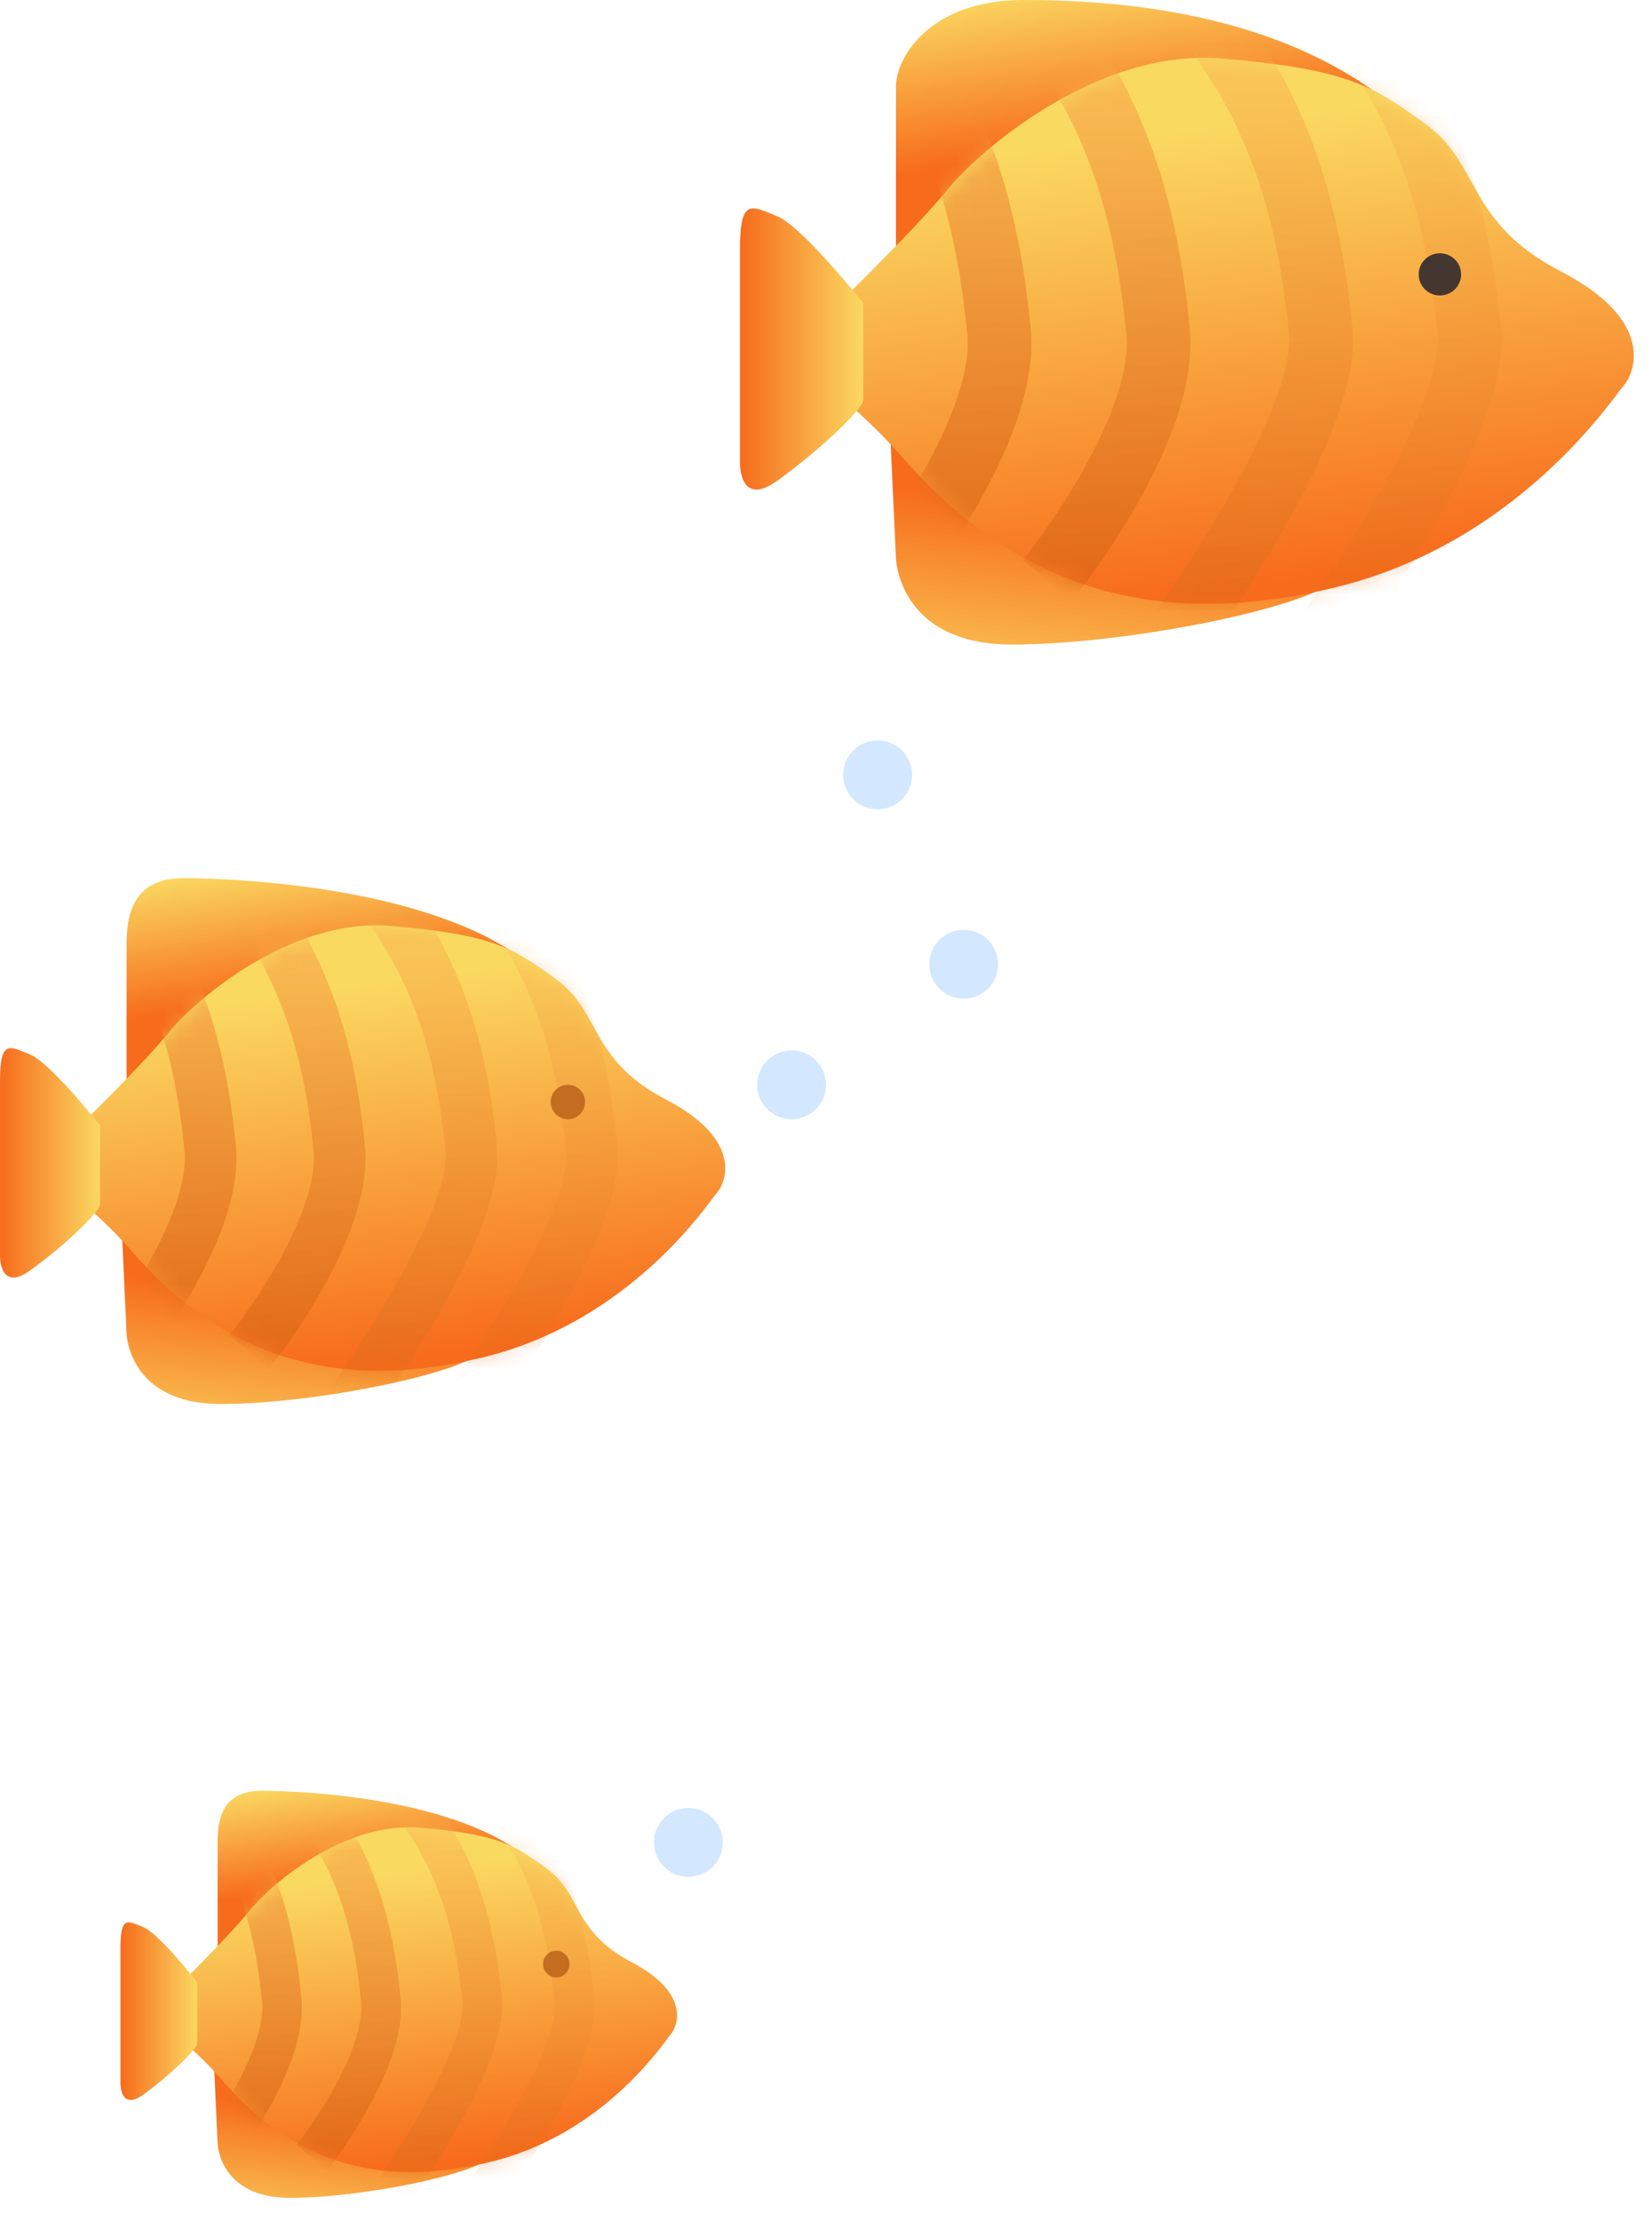 <?xml version="1.0" encoding="UTF-8"?> <svg xmlns="http://www.w3.org/2000/svg" width="96" height="129" viewBox="0 0 96 129" fill="none"> <path d="M56 58C57.105 58 58 57.105 58 56C58 54.895 57.105 54 56 54C54.895 54 54 54.895 54 56C54 57.105 54.895 58 56 58Z" fill="#D3E7FF"></path> <path d="M46 65C47.105 65 48 64.105 48 63C48 61.895 47.105 61 46 61C44.895 61 44 61.895 44 63C44 64.105 44.895 65 46 65Z" fill="#D3E7FF"></path> <path d="M40 109C41.105 109 42 108.105 42 107C42 105.895 41.105 105 40 105C38.895 105 38 105.895 38 107C38 108.105 38.895 109 40 109Z" fill="#D3E7FF"></path> <path d="M51 47C52.105 47 53 46.105 53 45C53 43.895 52.105 43 51 43C49.895 43 49 43.895 49 45C49 46.105 49.895 47 51 47Z" fill="#D3E7FF"></path> <path fill-rule="evenodd" clip-rule="evenodd" d="M7.091 71.688L7.355 77.454C7.355 77.454 7.467 81.538 12.829 81.538C18.19 81.538 26.846 79.803 28.166 78.4C29.486 76.996 7.091 71.688 7.091 71.688Z" fill="url(#paint0_linear)"></path> <path fill-rule="evenodd" clip-rule="evenodd" d="M7.355 63.476C7.355 63.476 7.355 56.452 7.355 55.095C7.355 53.738 7.355 51 10.63 51C13.905 51 25.544 51.531 31.034 56.208C36.525 60.885 12.896 61.727 12.896 61.727L7.355 63.476Z" fill="url(#paint1_linear)"></path> <path fill-rule="evenodd" clip-rule="evenodd" d="M3.815 66.202C3.815 66.202 8.208 61.934 9.768 60.003C11.328 58.072 16.893 53.268 22.744 53.775C28.594 54.283 29.747 54.998 32.345 56.891C34.943 58.784 34.227 61.526 38.713 63.864C43.2 66.202 42.183 68.671 41.661 69.274C41.139 69.877 36.656 76.768 27.994 78.848C19.332 80.927 12.828 78.71 7.474 72.456C5.458 70.193 4.243 69.666 3.651 68.169C3.059 66.672 3.815 66.202 3.815 66.202Z" fill="url(#paint2_linear)"></path> <mask id="mask0" maskUnits="userSpaceOnUse" x="3" y="53" width="40" height="27"> <path fill-rule="evenodd" clip-rule="evenodd" d="M3.815 66.202C3.815 66.202 8.208 61.934 9.768 60.003C11.328 58.072 16.893 53.268 22.744 53.775C28.594 54.283 29.747 54.998 32.345 56.891C34.943 58.784 34.227 61.526 38.713 63.864C43.2 66.202 42.183 68.671 41.661 69.274C41.139 69.877 36.656 76.768 27.994 78.848C19.332 80.927 12.828 78.71 7.474 72.456C5.458 70.193 4.243 69.666 3.651 68.169C3.059 66.672 3.815 66.202 3.815 66.202Z" fill="white"></path> </mask> <g mask="url(#mask0)"> <path opacity="0.7" d="M14.5 78.5C14.5 78.5 20.186 71.447 19.712 66.672C19.239 61.897 18.127 56.828 14.5 52.1" stroke="url(#paint3_linear)" stroke-width="3"></path> <path opacity="0.8" d="M7 78.5C7 78.5 12.686 71.447 12.212 66.672C11.739 61.897 10.627 56.828 7 52.1" stroke="url(#paint4_linear)" stroke-width="3"></path> <path opacity="0.5" d="M20 82C20 82 27.854 71.447 27.38 66.672C26.907 61.897 25.794 56.828 22.168 52.1" stroke="url(#paint5_linear)" stroke-width="3"></path> <path opacity="0.3" d="M27 82C27 82 34.854 71.447 34.38 66.672C33.907 61.897 32.794 56.828 29.168 52.1" stroke="url(#paint6_linear)" stroke-width="3"></path> </g> <path fill-rule="evenodd" clip-rule="evenodd" d="M33 65C33.552 65 34 64.552 34 64C34 63.448 33.552 63 33 63C32.448 63 32 63.448 32 64C32 64.552 32.448 65 33 65Z" fill="#C26D20"></path> <path fill-rule="evenodd" clip-rule="evenodd" d="M5.811 65.365C5.811 65.365 2.936 61.717 1.737 61.235C0.538 60.754 0.001 60.353 0.001 62.811C0.001 65.268 0.001 72.925 0.001 72.925C0.001 72.925 -0.045 75.061 1.737 73.792C3.519 72.522 5.811 70.406 5.811 69.946C5.811 69.487 5.811 65.365 5.811 65.365Z" fill="url(#paint7_linear)"></path> <path fill-rule="evenodd" clip-rule="evenodd" d="M12.442 120.016L12.645 124.48C12.645 124.48 12.731 127.642 16.845 127.642C20.96 127.642 27.603 126.299 28.616 125.212C29.629 124.126 12.442 120.016 12.442 120.016Z" fill="url(#paint8_linear)"></path> <path fill-rule="evenodd" clip-rule="evenodd" d="M12.645 113.659C12.645 113.659 12.645 108.221 12.645 107.17C12.645 106.12 12.645 104 15.158 104C17.671 104 26.603 104.411 30.817 108.032C35.031 111.653 16.897 112.305 16.897 112.305L12.645 113.659Z" fill="url(#paint9_linear)"></path> <path fill-rule="evenodd" clip-rule="evenodd" d="M9.927 115.769C9.927 115.769 13.3 112.465 14.497 110.97C15.694 109.475 19.965 105.755 24.454 106.148C28.944 106.541 29.829 107.095 31.823 108.561C33.817 110.026 33.267 112.149 36.71 113.959C40.153 115.769 39.373 117.68 38.973 118.147C38.572 118.614 35.132 123.949 28.484 125.559C21.836 127.169 16.845 125.453 12.736 120.611C11.188 118.859 10.257 118.451 9.802 117.292C9.347 116.133 9.927 115.769 9.927 115.769Z" fill="url(#paint10_linear)"></path> <mask id="mask1" maskUnits="userSpaceOnUse" x="9" y="106" width="31" height="21"> <path fill-rule="evenodd" clip-rule="evenodd" d="M9.927 115.769C9.927 115.769 13.3 112.465 14.497 110.97C15.694 109.475 19.965 105.755 24.454 106.148C28.944 106.541 29.829 107.095 31.823 108.561C33.817 110.026 33.267 112.149 36.71 113.959C40.153 115.769 39.373 117.68 38.973 118.147C38.572 118.614 35.132 123.949 28.484 125.559C21.836 127.169 16.845 125.453 12.736 120.611C11.188 118.859 10.257 118.451 9.802 117.292C9.347 116.133 9.927 115.769 9.927 115.769Z" fill="white"></path> </mask> <g mask="url(#mask1)"> <path opacity="0.7" d="M18.128 125.29C18.128 125.29 22.491 119.83 22.128 116.133C21.765 112.436 20.911 108.512 18.128 104.851" stroke="url(#paint11_linear)" stroke-width="2.302"></path> <path opacity="0.8" d="M12.372 125.29C12.372 125.29 16.736 119.83 16.372 116.133C16.009 112.436 15.155 108.512 12.372 104.851" stroke="url(#paint12_linear)" stroke-width="2.302"></path> <path opacity="0.5" d="M22.349 128C22.349 128 28.376 119.83 28.013 116.133C27.649 112.436 26.796 108.512 24.013 104.851" stroke="url(#paint13_linear)" stroke-width="2.302"></path> <path opacity="0.3" d="M27.721 128C27.721 128 33.748 119.83 33.385 116.133C33.021 112.436 32.168 108.512 29.385 104.851" stroke="url(#paint14_linear)" stroke-width="2.302"></path> </g> <path fill-rule="evenodd" clip-rule="evenodd" d="M11.46 115.121C11.46 115.121 9.253 112.297 8.333 111.924C7.413 111.552 7.001 111.241 7.001 113.144C7.001 115.047 7.001 120.974 7.001 120.974C7.001 120.974 6.965 122.628 8.333 121.645C9.701 120.662 11.46 119.024 11.46 118.668C11.46 118.312 11.46 115.121 11.46 115.121Z" fill="url(#paint15_linear)"></path> <path fill-rule="evenodd" clip-rule="evenodd" d="M32.325 114.839C32.749 114.839 33.093 114.492 33.093 114.064C33.093 113.637 32.749 113.29 32.325 113.29C31.902 113.29 31.558 113.637 31.558 114.064C31.558 114.492 31.902 114.839 32.325 114.839Z" fill="#C26D20"></path> <path fill-rule="evenodd" clip-rule="evenodd" d="M51.74 25.359L52.066 32.427C52.066 32.427 52.204 37.433 58.812 37.433C65.42 37.433 76.089 35.307 77.716 33.586C79.344 31.866 51.74 25.359 51.74 25.359Z" fill="url(#paint16_linear)"></path> <path fill-rule="evenodd" clip-rule="evenodd" d="M52.066 15.293C52.066 15.293 52.066 6.683 52.066 5.02C52.066 3.356 54.023 0 59.451 0C64.879 0 74.484 0.651 81.251 6.384C88.019 12.117 58.896 13.149 58.896 13.149L52.066 15.293Z" fill="url(#paint17_linear)"></path> <path fill-rule="evenodd" clip-rule="evenodd" d="M47.702 18.635C47.702 18.635 53.117 13.403 55.04 11.036C56.963 8.669 63.822 2.779 71.033 3.402C78.243 4.025 79.665 4.901 82.867 7.221C86.069 9.542 85.187 12.903 90.716 15.769C96.246 18.635 94.993 21.661 94.35 22.4C93.707 23.139 88.181 31.587 77.504 34.136C66.827 36.685 58.811 33.967 52.212 26.301C49.727 23.527 48.23 22.881 47.5 21.046C46.77 19.211 47.702 18.635 47.702 18.635Z" fill="url(#paint18_linear)"></path> <mask id="mask2" maskUnits="userSpaceOnUse" x="47" y="3" width="48" height="33"> <path fill-rule="evenodd" clip-rule="evenodd" d="M47.702 18.635C47.702 18.635 53.117 13.403 55.04 11.036C56.963 8.669 63.822 2.779 71.033 3.402C78.243 4.025 79.665 4.901 82.867 7.221C86.069 9.542 85.187 12.903 90.716 15.769C96.246 18.635 94.993 21.661 94.35 22.4C93.707 23.139 88.181 31.587 77.504 34.136C66.827 36.685 58.811 33.967 52.212 26.301C49.727 23.527 48.23 22.881 47.5 21.046C46.77 19.211 47.702 18.635 47.702 18.635Z" fill="white"></path> </mask> <g mask="url(#mask2)"> <path opacity="0.7" d="M60.872 33.71C60.872 33.71 67.88 25.064 67.296 19.211C66.713 13.357 65.342 7.144 60.872 1.348" stroke="url(#paint19_linear)" stroke-width="3.698"></path> <path opacity="0.8" d="M51.628 33.71C51.628 33.71 58.636 25.064 58.052 19.211C57.469 13.357 56.098 7.144 51.628 1.348" stroke="url(#paint20_linear)" stroke-width="3.698"></path> <path opacity="0.5" d="M67.651 38C67.651 38 77.331 25.064 76.748 19.211C76.164 13.357 74.793 7.144 70.323 1.348" stroke="url(#paint21_linear)" stroke-width="3.698"></path> <path opacity="0.3" d="M76.279 38C76.279 38 85.959 25.064 85.376 19.211C84.792 13.357 83.421 7.144 78.951 1.348" stroke="url(#paint22_linear)" stroke-width="3.698"></path> </g> <path fill-rule="evenodd" clip-rule="evenodd" d="M83.674 17.161C84.355 17.161 84.907 16.613 84.907 15.935C84.907 15.258 84.355 14.71 83.674 14.71C82.994 14.71 82.442 15.258 82.442 15.935C82.442 16.613 82.994 17.161 83.674 17.161Z" fill="#433730"></path> <path fill-rule="evenodd" clip-rule="evenodd" d="M50.163 17.608C50.163 17.608 46.619 13.137 45.141 12.547C43.663 11.957 43.001 11.465 43.001 14.478C43.001 17.49 43.001 26.876 43.001 26.876C43.001 26.876 42.945 29.495 45.141 27.938C47.337 26.382 50.163 23.788 50.163 23.225C50.163 22.661 50.163 17.608 50.163 17.608Z" fill="url(#paint23_linear)"></path> <defs> <linearGradient id="paint0_linear" x1="19.69" y1="86.015" x2="20.954" y2="75.751" gradientUnits="userSpaceOnUse"> <stop stop-color="#FAD961"></stop> <stop offset="1" stop-color="#F76B1C"></stop> </linearGradient> <linearGradient id="paint1_linear" x1="1.758" y1="52.091" x2="2.93" y2="59.958" gradientUnits="userSpaceOnUse"> <stop stop-color="#FAD961"></stop> <stop offset="1" stop-color="#F76B1C"></stop> </linearGradient> <linearGradient id="paint2_linear" x1="4.927" y1="59.344" x2="7.9" y2="81.062" gradientUnits="userSpaceOnUse"> <stop stop-color="#FAD961"></stop> <stop offset="1" stop-color="#F76B1C"></stop> </linearGradient> <linearGradient id="paint3_linear" x1="14.5" y1="52.1" x2="14.5" y2="78.5" gradientUnits="userSpaceOnUse"> <stop stop-color="#FCB653"></stop> <stop offset="1" stop-color="#DB6512"></stop> </linearGradient> <linearGradient id="paint4_linear" x1="7" y1="52.1" x2="7" y2="78.5" gradientUnits="userSpaceOnUse"> <stop stop-color="#FCB653"></stop> <stop offset="1" stop-color="#DB6512"></stop> </linearGradient> <linearGradient id="paint5_linear" x1="20" y1="52.1" x2="20" y2="82" gradientUnits="userSpaceOnUse"> <stop stop-color="#FCB653"></stop> <stop offset="1" stop-color="#DB6512"></stop> </linearGradient> <linearGradient id="paint6_linear" x1="27" y1="52.1" x2="27" y2="82" gradientUnits="userSpaceOnUse"> <stop stop-color="#FCB653"></stop> <stop offset="1" stop-color="#DB6512"></stop> </linearGradient> <linearGradient id="paint7_linear" x1="5.811" y1="60.874" x2="0" y2="60.874" gradientUnits="userSpaceOnUse"> <stop stop-color="#FAD961"></stop> <stop offset="1" stop-color="#F76B1C"></stop> </linearGradient> <linearGradient id="paint8_linear" x1="22.111" y1="131.109" x2="23.098" y2="123.164" gradientUnits="userSpaceOnUse"> <stop stop-color="#FAD961"></stop> <stop offset="1" stop-color="#F76B1C"></stop> </linearGradient> <linearGradient id="paint9_linear" x1="8.35" y1="104.845" x2="9.264" y2="110.933" gradientUnits="userSpaceOnUse"> <stop stop-color="#FAD961"></stop> <stop offset="1" stop-color="#F76B1C"></stop> </linearGradient> <linearGradient id="paint10_linear" x1="10.781" y1="110.46" x2="13.103" y2="127.268" gradientUnits="userSpaceOnUse"> <stop stop-color="#FAD961"></stop> <stop offset="1" stop-color="#F76B1C"></stop> </linearGradient> <linearGradient id="paint11_linear" x1="18.128" y1="104.851" x2="18.128" y2="125.29" gradientUnits="userSpaceOnUse"> <stop stop-color="#FCB653"></stop> <stop offset="1" stop-color="#DB6512"></stop> </linearGradient> <linearGradient id="paint12_linear" x1="12.372" y1="104.851" x2="12.372" y2="125.29" gradientUnits="userSpaceOnUse"> <stop stop-color="#FCB653"></stop> <stop offset="1" stop-color="#DB6512"></stop> </linearGradient> <linearGradient id="paint13_linear" x1="22.349" y1="104.851" x2="22.349" y2="128" gradientUnits="userSpaceOnUse"> <stop stop-color="#FCB653"></stop> <stop offset="1" stop-color="#DB6512"></stop> </linearGradient> <linearGradient id="paint14_linear" x1="27.721" y1="104.851" x2="27.721" y2="128" gradientUnits="userSpaceOnUse"> <stop stop-color="#FCB653"></stop> <stop offset="1" stop-color="#DB6512"></stop> </linearGradient> <linearGradient id="paint15_linear" x1="11.46" y1="111.644" x2="7" y2="111.644" gradientUnits="userSpaceOnUse"> <stop stop-color="#FAD961"></stop> <stop offset="1" stop-color="#F76B1C"></stop> </linearGradient> <linearGradient id="paint16_linear" x1="67.269" y1="42.922" x2="68.811" y2="30.338" gradientUnits="userSpaceOnUse"> <stop stop-color="#FAD961"></stop> <stop offset="1" stop-color="#F76B1C"></stop> </linearGradient> <linearGradient id="paint17_linear" x1="45.167" y1="1.338" x2="46.596" y2="10.983" gradientUnits="userSpaceOnUse"> <stop stop-color="#FAD961"></stop> <stop offset="1" stop-color="#F76B1C"></stop> </linearGradient> <linearGradient id="paint18_linear" x1="49.073" y1="10.228" x2="52.698" y2="36.856" gradientUnits="userSpaceOnUse"> <stop stop-color="#FAD961"></stop> <stop offset="1" stop-color="#F76B1C"></stop> </linearGradient> <linearGradient id="paint19_linear" x1="60.872" y1="1.348" x2="60.872" y2="33.71" gradientUnits="userSpaceOnUse"> <stop stop-color="#FCB653"></stop> <stop offset="1" stop-color="#DB6512"></stop> </linearGradient> <linearGradient id="paint20_linear" x1="51.628" y1="1.348" x2="51.628" y2="33.71" gradientUnits="userSpaceOnUse"> <stop stop-color="#FCB653"></stop> <stop offset="1" stop-color="#DB6512"></stop> </linearGradient> <linearGradient id="paint21_linear" x1="67.651" y1="1.348" x2="67.651" y2="38" gradientUnits="userSpaceOnUse"> <stop stop-color="#FCB653"></stop> <stop offset="1" stop-color="#DB6512"></stop> </linearGradient> <linearGradient id="paint22_linear" x1="76.279" y1="1.348" x2="76.279" y2="38" gradientUnits="userSpaceOnUse"> <stop stop-color="#FCB653"></stop> <stop offset="1" stop-color="#DB6512"></stop> </linearGradient> <linearGradient id="paint23_linear" x1="50.163" y1="12.104" x2="43" y2="12.104" gradientUnits="userSpaceOnUse"> <stop stop-color="#FAD961"></stop> <stop offset="1" stop-color="#F76B1C"></stop> </linearGradient> </defs> </svg> 